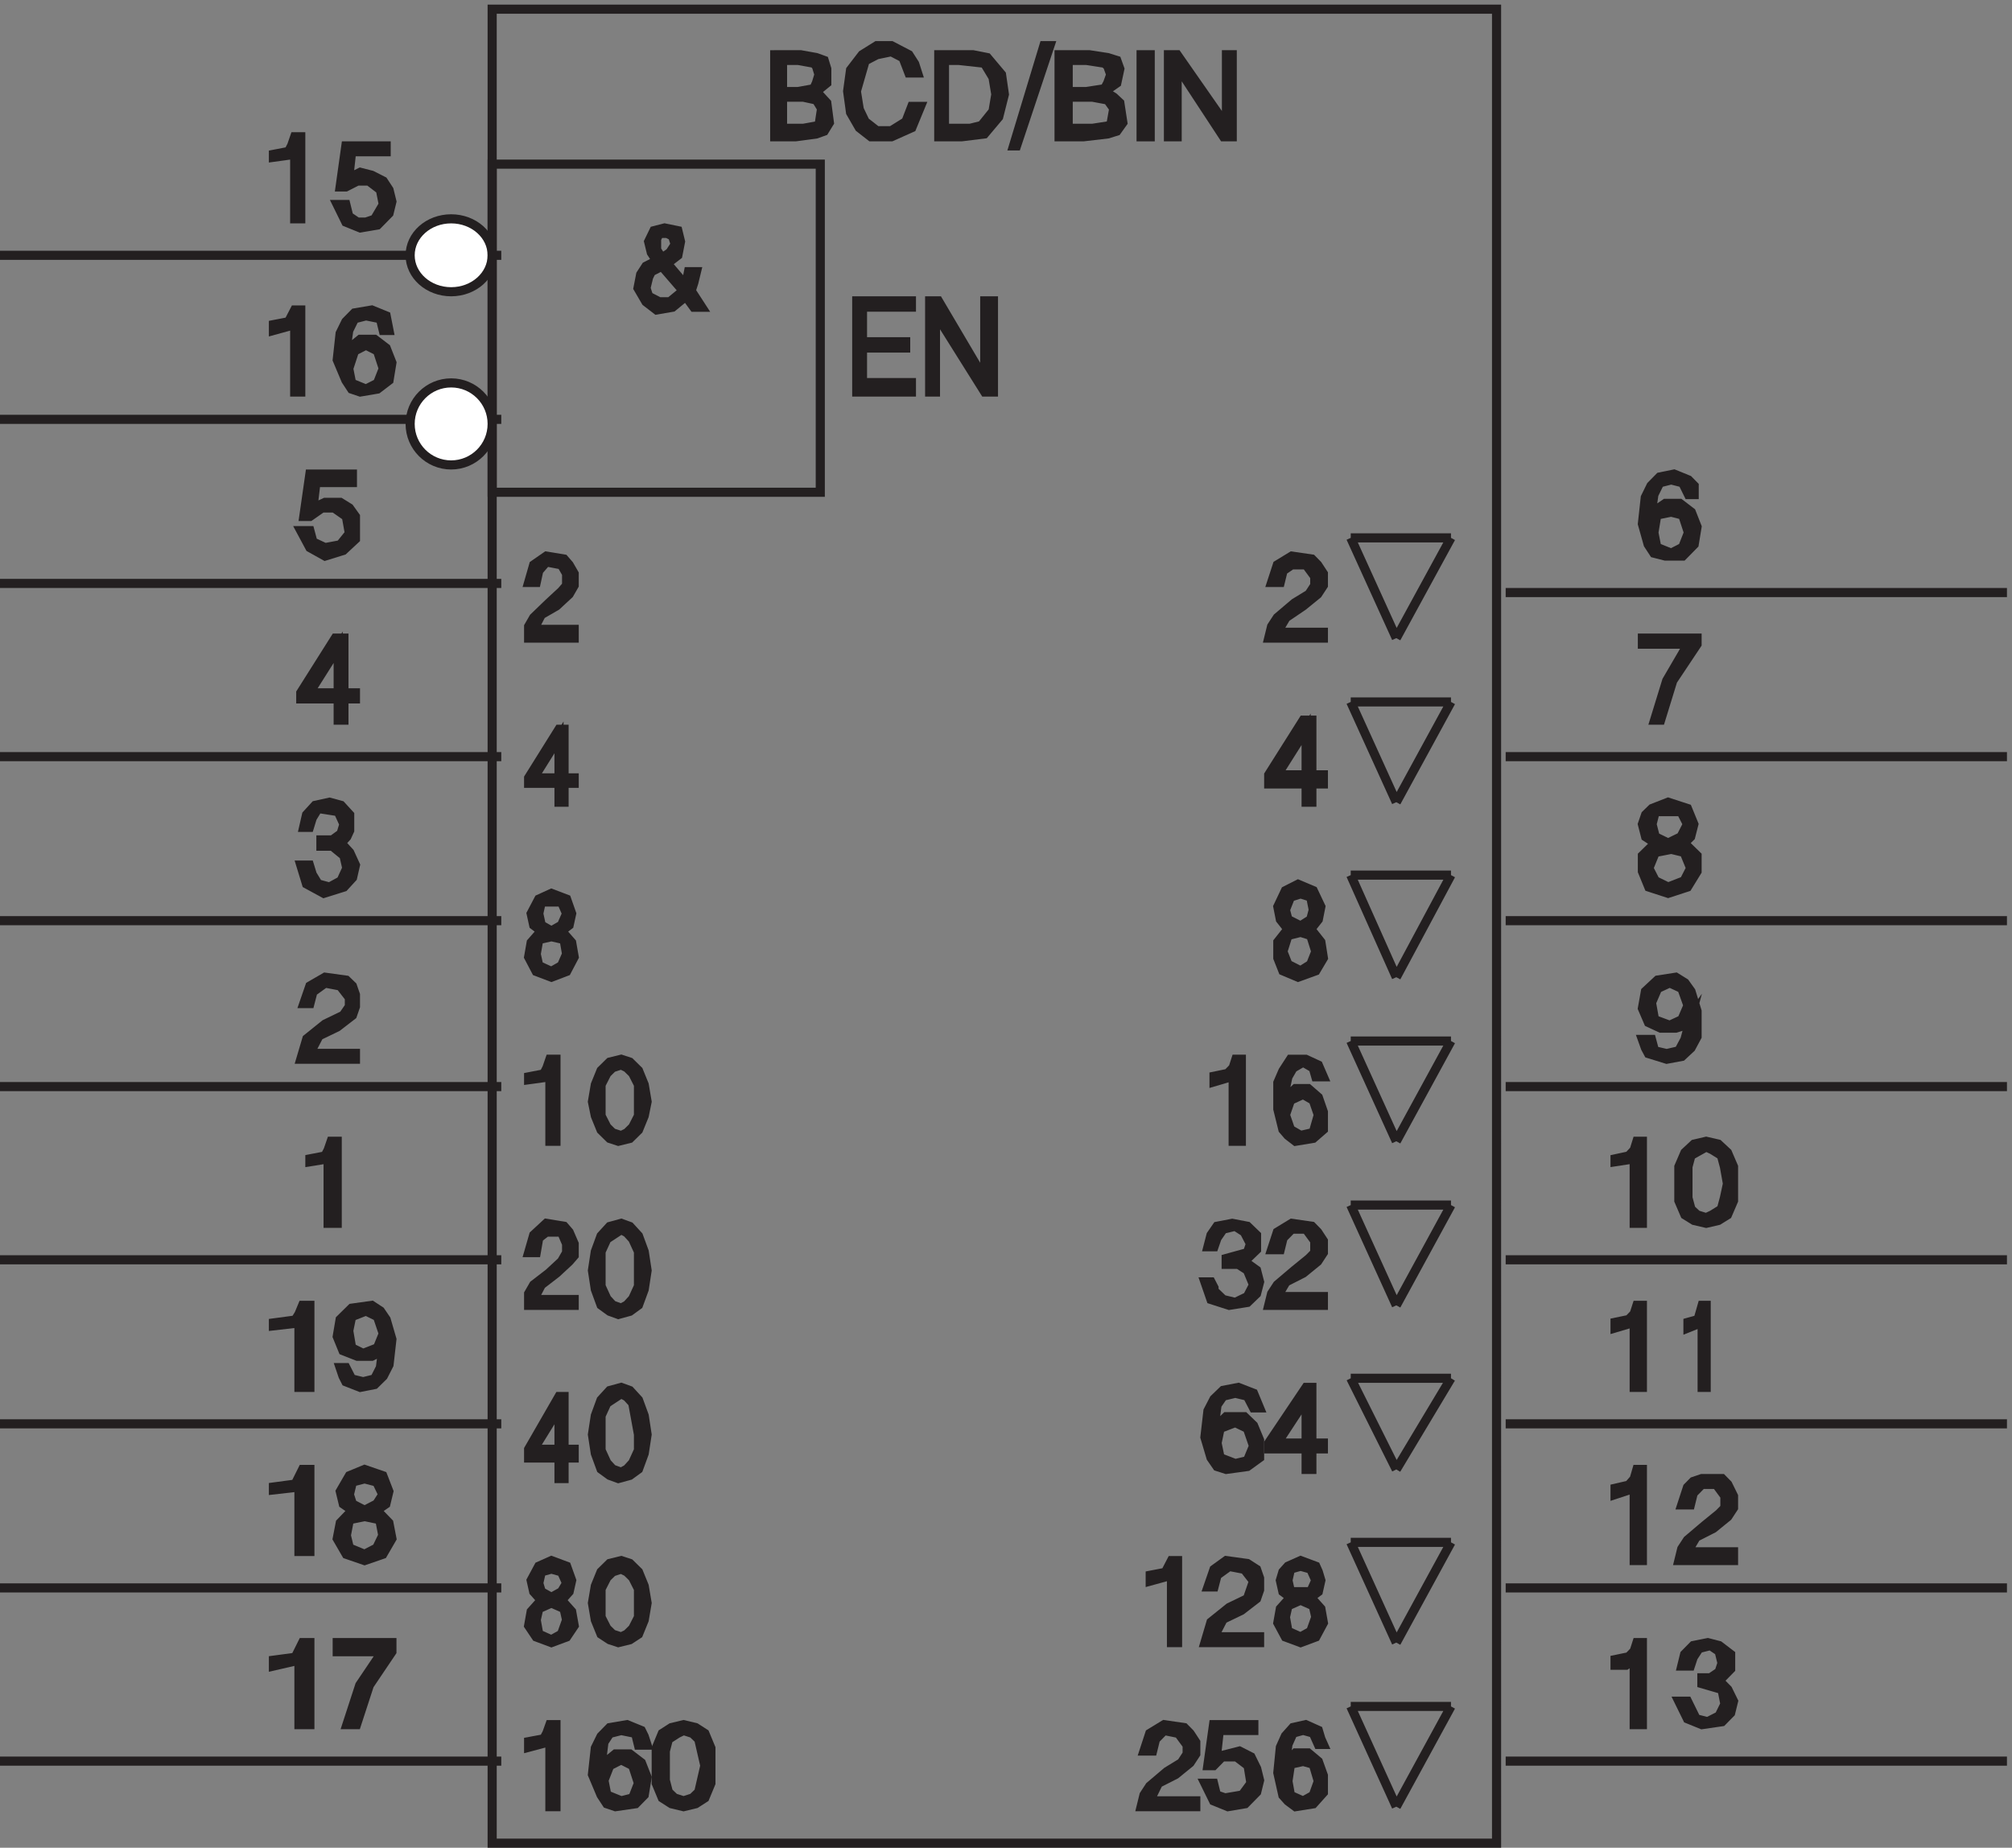 <svg xmlns="http://www.w3.org/2000/svg" xml:space="preserve" width="220.2" height="202.2"><rect width="100%" height="100%" fill="#808080" stroke="none"/><path d="m1114.83 116.164 37.5-82.5m0 0 45 82.5m0 0h-82.5M408.332 1512.66h826.498V3.66H408.332ZM1242.33 71.164h412.5m-540 180 37.5-82.5m0 0 45 82.5m0 0h-82.5m127.5-37.5h412.5m-540 172.5 37.5-75m0 0 45 75m0 0h-82.5m127.5-37.5h412.5m-540 180 37.5-82.5m0 0 45 82.5m0 0h-82.5m127.5-45h412.5m-540 180 37.5-82.5m0 0 45 82.5m0 0h-82.5m127.5-37.5h412.5m-540 174 37.5-84m0 0 45 84m0 0h-82.5m127.5-37.5h412.5m-540 180 37.5-82.5m0 0 45 82.5m0 0h-82.5m127.5-45h412.5m-540 179.996 37.5-82.5m0 0 45 82.5m0 0h-82.5m127.5-45h412.5M415.832 71.164H3.332m412.5 142.5H3.332m412.5 135H3.332m412.5 135H3.332m412.5 142.5H3.332m412.5 136.5H3.332m412.5 135H3.332m412.5 142.496H3.332m412.5 270H3.332" style="fill:none;stroke:#231f20;stroke-width:7.5;stroke-linecap:butt;stroke-linejoin:miter;stroke-miterlimit:10;stroke-dasharray:none;stroke-opacity:1" transform="matrix(.133 0 0 -.133 -.444 202.188)"/><path d="M408.332 1310.16c0-16.57-15.109-30-33.75-30-18.637 0-33.75 13.43-33.75 30s15.113 30 33.75 30c18.641 0 33.75-13.43 33.75-30" style="fill:#fff;fill-opacity:1;fill-rule:evenodd;stroke:none" transform="matrix(.133 0 0 -.133 -.444 202.188)"/><path d="M408.332 1310.16c0-16.57-15.109-30-33.75-30-18.637 0-33.75 13.43-33.75 30s15.113 30 33.75 30c18.641 0 33.75-13.43 33.75-30zm7.5-135H3.332" style="fill:none;stroke:#231f20;stroke-width:7.5;stroke-linecap:butt;stroke-linejoin:miter;stroke-miterlimit:10;stroke-dasharray:none;stroke-opacity:1" transform="matrix(.133 0 0 -.133 -.444 202.188)"/><path d="M408.332 1171.41c0-18.64-15.109-33.75-33.75-33.75-18.637 0-33.75 15.11-33.75 33.75s15.113 33.75 33.75 33.75c18.641 0 33.75-15.11 33.75-33.75" style="fill:#fff;fill-opacity:1;fill-rule:evenodd;stroke:none" transform="matrix(.133 0 0 -.133 -.444 202.188)"/><path d="M408.332 1171.41c0-18.64-15.109-33.75-33.75-33.75-18.637 0-33.75 15.11-33.75 33.75s15.113 33.75 33.75 33.75c18.641 0 33.75-15.11 33.75-33.75zm0 213.75h270v-270h-270z" style="fill:none;stroke:#231f20;stroke-width:7.5;stroke-linecap:butt;stroke-linejoin:miter;stroke-miterlimit:10;stroke-dasharray:none;stroke-opacity:1" transform="matrix(.133 0 0 -.133 -.444 202.188)"/><path d="M228.332 1390.79v2.41l12.5 2.41 2.5 4.82 2.5 7.23h5v-67.5h-5v53.04l-17.5-2.41" style="fill:#231f20;fill-opacity:1;fill-rule:evenodd;stroke:none" transform="matrix(.133 0 0 -.133 -.444 202.188)"/><path d="M228.332 1390.79v2.41l12.5 2.41 2.5 4.82 2.5 7.23h5v-67.5h-5v53.04z" style="fill:none;stroke:#231f20;stroke-width:7.5;stroke-linecap:butt;stroke-linejoin:miter;stroke-miterlimit:10;stroke-dasharray:none;stroke-opacity:1" transform="matrix(.133 0 0 -.133 -.444 202.188)"/><path d="M287.938 1366.41h-4.735l4.735 33.75h33.16v-4.82h-28.422l-2.367-21.7 9.472 4.82 9.473-2.41 9.473-4.82 4.738-7.23 2.367-9.64-2.367-9.65-9.473-9.64-14.211-2.41-11.843 4.82-7.106 14.47h7.106l2.371-9.65 7.101-4.82h7.106l7.105 2.41 7.106 12.06-2.368 12.05-9.472 7.23h-9.477l-9.472-4.82" style="fill:#231f20;fill-opacity:1;fill-rule:evenodd;stroke:none" transform="matrix(.133 0 0 -.133 -.444 202.188)"/><path d="M287.938 1366.41h-4.735l4.735 33.75h33.16v-4.82h-28.422l-2.367-21.7 9.472 4.82 9.473-2.41 9.473-4.82 4.738-7.23 2.367-9.64-2.367-9.65-9.473-9.64-14.211-2.41-11.843 4.82-7.106 14.47h7.106l2.371-9.65 7.101-4.82h7.106l7.105 2.41 7.106 12.06-2.368 12.05-9.472 7.23h-9.477z" style="fill:none;stroke:#231f20;stroke-width:7.5;stroke-linecap:butt;stroke-linejoin:miter;stroke-miterlimit:10;stroke-dasharray:none;stroke-opacity:1" transform="matrix(.133 0 0 -.133 -.444 202.188)"/><path d="M228.332 1248.29v4.82l12.5 2.41 5 9.64h5v-67.5h-5v55.45l-17.5-4.82" style="fill:#231f20;fill-opacity:1;fill-rule:evenodd;stroke:none" transform="matrix(.133 0 0 -.133 -.444 202.188)"/><path d="M228.332 1248.29v4.82l12.5 2.41 5 9.64h5v-67.5h-5v55.45z" style="fill:none;stroke:#231f20;stroke-width:7.5;stroke-linecap:butt;stroke-linejoin:miter;stroke-miterlimit:10;stroke-dasharray:none;stroke-opacity:1" transform="matrix(.133 0 0 -.133 -.444 202.188)"/><path d="m318.727 1248.29-2.368 9.64-11.843 2.41-9.473-2.41-4.734-9.64-2.371-16.88 11.843 9.64h11.84l9.477-7.23 4.734-12.05-2.367-14.47-9.473-7.23-14.211-2.41-7.105 2.41-4.738 7.23-7.106 16.88 2.371 21.7 4.735 9.64 7.105 7.23 14.211 2.41 11.844-4.82 2.367-12.05zm-23.684-16.88-4.734-14.46 2.367-12.06 11.84-4.82 9.476 4.82 4.735 12.06-4.735 14.46-9.476 4.82-9.473-4.82" style="fill:#231f20;fill-opacity:1;fill-rule:evenodd;stroke:none" transform="matrix(.133 0 0 -.133 -.444 202.188)"/><path d="m318.727 1248.29-2.368 9.64-11.843 2.41-9.473-2.41-4.734-9.64-2.371-16.88 11.843 9.64h11.84l9.477-7.23 4.734-12.05-2.367-14.47-9.473-7.23-14.211-2.41-7.105 2.41-4.738 7.23-7.106 16.88 2.371 21.7 4.735 9.64 7.105 7.23 14.211 2.41 11.844-4.82 2.367-12.05zm-23.684-16.88-4.734-14.46 2.367-12.06 11.84-4.82 9.476 4.82 4.735 12.06-4.735 14.46-9.476 4.82z" style="fill:none;stroke:#231f20;stroke-width:7.5;stroke-linecap:butt;stroke-linejoin:miter;stroke-miterlimit:10;stroke-dasharray:none;stroke-opacity:1" transform="matrix(.133 0 0 -.133 -.444 202.188)"/><path d="M258.332 1095.25h-5l5 34.91h35v-6.98h-30l-2.5-20.95 10 4.65h12.5l7.5-4.65 5-6.98v-18.62l-10-9.31-15-4.66-12.5 6.98-7.5 13.97h7.5l2.5-9.31 10-4.66 12.5 2.33 7.5 9.31-2.5 13.97-10 6.98h-10l-10-6.98" style="fill:#231f20;fill-opacity:1;fill-rule:evenodd;stroke:none" transform="matrix(.133 0 0 -.133 -.444 202.188)"/><path d="M258.332 1095.25h-5l5 34.91h35v-6.98h-30l-2.5-20.95 10 4.65h12.5l7.5-4.65 5-6.98v-18.62l-10-9.31-15-4.66-12.5 6.98-7.5 13.97h7.5l2.5-9.31 10-4.66 12.5 2.33 7.5 9.31-2.5 13.97-10 6.98h-10z" style="fill:none;stroke:#231f20;stroke-width:7.5;stroke-linecap:butt;stroke-linejoin:miter;stroke-miterlimit:10;stroke-dasharray:none;stroke-opacity:1" transform="matrix(.133 0 0 -.133 -.444 202.188)"/><path d="M250.832 945.164v5l28.422 45h7.105v-45h9.473v-5h-9.473v-17.5h-4.738v17.5zm30.789 42.5-23.683-37.5h23.683z" style="fill:#231f20;fill-opacity:1;fill-rule:evenodd;stroke:none" transform="matrix(.133 0 0 -.133 -.444 202.188)"/><path d="M250.832 945.164v5l28.422 45h7.105v-45h9.473v-5h-9.473v-17.5h-4.738v17.5zm30.789 42.5-23.683-37.5h23.683z" style="fill:none;stroke:#231f20;stroke-width:7.5;stroke-linecap:butt;stroke-linejoin:miter;stroke-miterlimit:10;stroke-dasharray:none;stroke-opacity:1" transform="matrix(.133 0 0 -.133 -.444 202.188)"/><path d="M267.41 823.957v5.172h9.477l7.105 5.172 2.367 7.758-4.738 10.347-16.578 2.586-4.734-7.762-2.371-7.757h-4.735l2.367 10.343 7.106 7.762 11.84 2.586 9.476-2.586 7.106-7.762v-12.929l-2.371-5.172-4.735-5.172 7.106-7.758 4.734-10.347-2.367-10.344-7.106-7.758-16.578-5.172-14.211 7.758-4.738 15.516h7.106l2.371-7.758 4.734-7.758 9.473-2.586 9.476 5.172 4.735 10.344-2.368 10.347-9.472 7.758h-9.477" style="fill:#231f20;fill-opacity:1;fill-rule:evenodd;stroke:none" transform="matrix(.133 0 0 -.133 -.444 202.188)"/><path d="M267.41 823.957v5.172h9.477l7.105 5.172 2.367 7.758-4.738 10.347-16.578 2.586-4.734-7.762-2.371-7.757h-4.735l2.367 10.343 7.106 7.762 11.84 2.586 9.476-2.586 7.106-7.762v-12.929l-2.371-5.172-4.735-5.172 7.106-7.758 4.734-10.347-2.367-10.344-7.106-7.758-16.578-5.172-14.211 7.758-4.738 15.516h7.106l2.371-7.758 4.734-7.758 9.473-2.586 9.476 5.172 4.735 10.344-2.368 10.347-9.472 7.758z" style="fill:none;stroke:#231f20;stroke-width:7.5;stroke-linecap:butt;stroke-linejoin:miter;stroke-miterlimit:10;stroke-dasharray:none;stroke-opacity:1" transform="matrix(.133 0 0 -.133 -.444 202.188)"/><path d="m253.332 694.465 5 14.465 12.5 7.234 17.5-2.41 5-4.824 2.5-7.231v-9.644l-2.5-7.231-12.5-9.644-15-7.231-7.5-14.465h37.5v-4.82h-45l5 16.875 15 12.051 15 7.234 5 7.231v7.234l-7.5 9.641-12.5 2.41-10-7.231-2.5-9.644h-5" style="fill:#231f20;fill-opacity:1;fill-rule:evenodd;stroke:none" transform="matrix(.133 0 0 -.133 -.444 202.188)"/><path d="m253.332 694.465 5 14.465 12.5 7.234 17.5-2.41 5-4.824 2.5-7.231v-9.644l-2.5-7.231-12.5-9.644-15-7.231-7.5-14.465h37.5v-4.82h-45l5 16.875 15 12.051 15 7.234 5 7.231v7.234l-7.5 9.641-12.5 2.41-10-7.231-2.5-9.644z" style="fill:none;stroke:#231f20;stroke-width:7.5;stroke-linecap:butt;stroke-linejoin:miter;stroke-miterlimit:10;stroke-dasharray:none;stroke-opacity:1" transform="matrix(.133 0 0 -.133 -.444 202.188)"/><path d="M258.332 564.289v2.41l12.5 2.41 2.5 4.821 2.5 7.234h5v-67.5h-7.5v53.035l-15-2.41" style="fill:#231f20;fill-opacity:1;fill-rule:evenodd;stroke:none" transform="matrix(.133 0 0 -.133 -.444 202.188)"/><path d="M258.332 564.289v2.41l12.5 2.41 2.5 4.821 2.5 7.234h5v-67.5h-7.5v53.035z" style="fill:none;stroke:#231f20;stroke-width:7.5;stroke-linecap:butt;stroke-linejoin:miter;stroke-miterlimit:10;stroke-dasharray:none;stroke-opacity:1" transform="matrix(.133 0 0 -.133 -.444 202.188)"/><path d="M228.332 429.289v2.41l18 2.41 3 4.821 3 7.234h6v-67.5h-9v53.035l-21-2.41" style="fill:#231f20;fill-opacity:1;fill-rule:evenodd;stroke:none" transform="matrix(.133 0 0 -.133 -.444 202.188)"/><path d="M228.332 429.289v2.41l18 2.41 3 4.821 3 7.234h6v-67.5h-9v53.035z" style="fill:none;stroke:#231f20;stroke-width:7.5;stroke-linecap:butt;stroke-linejoin:miter;stroke-miterlimit:10;stroke-dasharray:none;stroke-opacity:1" transform="matrix(.133 0 0 -.133 -.444 202.188)"/><path d="M283.203 394.957h4.735l4.738-9.312 9.472-2.329 9.473 2.329 4.738 9.312 2.368 18.621-4.735-6.984-4.738-2.328H297.41l-11.84 4.656-4.738 11.637 2.371 13.964 9.473 9.313 16.578 2.328 7.105-4.656 4.739-6.985 4.734-16.293-2.367-20.945-4.738-9.312-7.106-6.981-11.84-2.328-11.843 4.652-2.368 4.657zm9.473 41.895-2.367-11.637 2.367-13.965 9.472-4.656 11.844 4.656 4.735 11.637-4.735 13.965-9.476 4.656-11.84-4.656" style="fill:#231f20;fill-opacity:1;fill-rule:evenodd;stroke:none" transform="matrix(.133 0 0 -.133 -.444 202.188)"/><path d="M283.203 394.957h4.735l4.738-9.312 9.472-2.329 9.473 2.329 4.738 9.312 2.368 18.621-4.735-6.984-4.738-2.328H297.41l-11.84 4.656-4.738 11.637 2.371 13.964 9.473 9.313 16.578 2.328 7.105-4.656 4.739-6.985 4.734-16.293-2.367-20.945-4.738-9.312-7.106-6.981-11.84-2.328-11.843 4.652-2.368 4.657zm9.473 41.895-2.367-11.637 2.367-13.965 9.472-4.656 11.844 4.656 4.735 11.637-4.735 13.965-9.476 4.656z" style="fill:none;stroke:#231f20;stroke-width:7.5;stroke-linecap:butt;stroke-linejoin:miter;stroke-miterlimit:10;stroke-dasharray:none;stroke-opacity:1" transform="matrix(.133 0 0 -.133 -.444 202.188)"/><path d="M228.332 294.289v2.41l18 2.41 6 12.055h6v-67.5h-9v53.035l-21-2.41" style="fill:#231f20;fill-opacity:1;fill-rule:evenodd;stroke:none" transform="matrix(.133 0 0 -.133 -.444 202.188)"/><path d="M228.332 294.289v2.41l18 2.41 6 12.055h6v-67.5h-9v53.035z" style="fill:none;stroke:#231f20;stroke-width:7.5;stroke-linecap:butt;stroke-linejoin:miter;stroke-miterlimit:10;stroke-dasharray:none;stroke-opacity:1" transform="matrix(.133 0 0 -.133 -.444 202.188)"/><path d="m293.332 277.543-7.5 5.172-2.5 10.344 7.5 12.933 12.5 5.172 15-5.172 5-12.933-2.5-10.344-7.5-5.172 10-10.344 2.5-12.933-7.5-12.93-15-5.172-15 5.172-7.5 12.93 2.5 12.933zm0 23.273-2.5-10.343 2.5-7.758 10-5.172 10 5.172 5 7.758-5 10.343-10 2.59zm-2.5-31.031-2.5-12.933 2.5-10.344 12.5-5.172 10 5.172 5 10.344-2.5 12.933-12.5 2.586-12.5-2.586" style="fill:#231f20;fill-opacity:1;fill-rule:evenodd;stroke:none" transform="matrix(.133 0 0 -.133 -.444 202.188)"/><path d="m293.332 277.543-7.5 5.172-2.5 10.344 7.5 12.933 12.5 5.172 15-5.172 5-12.933-2.5-10.344-7.5-5.172 10-10.344 2.5-12.933-7.5-12.93-15-5.172-15 5.172-7.5 12.93 2.5 12.933zm0 23.273-2.5-10.343 2.5-7.758 10-5.172 10 5.172 5 7.758-5 10.343-10 2.59zm-2.5-31.031-2.5-12.933 2.5-10.344 12.5-5.172 10 5.172 5 10.344-2.5 12.933-12.5 2.586z" style="fill:none;stroke:#231f20;stroke-width:7.5;stroke-linecap:butt;stroke-linejoin:miter;stroke-miterlimit:10;stroke-dasharray:none;stroke-opacity:1" transform="matrix(.133 0 0 -.133 -.444 202.188)"/><path d="M228.332 149.379v4.82l18 2.41 6 12.055h6v-67.5h-9v53.035l-21-4.82" style="fill:#231f20;fill-opacity:1;fill-rule:evenodd;stroke:none" transform="matrix(.133 0 0 -.133 -.444 202.188)"/><path d="M228.332 149.379v4.82l18 2.41 6 12.055h6v-67.5h-9v53.035z" style="fill:none;stroke:#231f20;stroke-width:7.5;stroke-linecap:butt;stroke-linejoin:miter;stroke-miterlimit:10;stroke-dasharray:none;stroke-opacity:1" transform="matrix(.133 0 0 -.133 -.444 202.188)"/><path d="M280.832 161.164v7.5h45v-7.5l-18.527-27.5-10.59-32.5h-7.942l10.59 32.5 18.528 27.5h-37.059" style="fill:#231f20;fill-opacity:1;fill-rule:evenodd;stroke:none" transform="matrix(.133 0 0 -.133 -.444 202.188)"/><path d="M280.832 161.164v7.5h45v-7.5l-18.527-27.5-10.59-32.5h-7.942l10.59 32.5 18.528 27.5z" style="fill:none;stroke:#231f20;stroke-width:7.5;stroke-linecap:butt;stroke-linejoin:miter;stroke-miterlimit:10;stroke-dasharray:none;stroke-opacity:1" transform="matrix(.133 0 0 -.133 -.444 202.188)"/><path d="M438.332 82.543v4.656l12.5 2.324 2.5 4.657 2.5 6.984h5v-67.5h-5V87.2l-17.5-4.656" style="fill:#231f20;fill-opacity:1;fill-rule:evenodd;stroke:none" transform="matrix(.133 0 0 -.133 -.444 202.188)"/><path d="M438.332 82.543v4.656l12.5 2.324 2.5 4.657 2.5 6.984h5v-67.5h-5V87.2z" style="fill:none;stroke:#231f20;stroke-width:7.5;stroke-linecap:butt;stroke-linejoin:miter;stroke-miterlimit:10;stroke-dasharray:none;stroke-opacity:1" transform="matrix(.133 0 0 -.133 -.444 202.188)"/><path d="m528.727 84.29-2.368 9.64-11.843 2.41-9.473-2.41-4.734-7.23-2.371-19.286 11.843 9.64h11.84l9.477-7.23 4.734-12.055-2.367-14.464-7.106-7.23-16.578-2.41-7.105 2.41-4.738 7.23-7.106 16.875 2.371 21.699 4.735 9.64 7.105 7.235 14.211 2.41 11.844-4.824 2.367-4.82 2.367-7.23zm-23.684-16.876-4.734-12.055 2.367-12.054 11.84-4.82 9.476 2.41 4.735 12.054-4.735 14.465-9.476 4.82-9.473-4.82" style="fill:#231f20;fill-opacity:1;fill-rule:evenodd;stroke:none" transform="matrix(.133 0 0 -.133 -.444 202.188)"/><path d="m528.727 84.29-2.368 9.64-11.843 2.41-9.473-2.41-4.734-7.23-2.371-19.286 11.843 9.64h11.84l9.477-7.23 4.734-12.055-2.367-14.464-7.106-7.23-16.578-2.41-7.105 2.41-4.738 7.23-7.106 16.875 2.371 21.699 4.735 9.64 7.105 7.235 14.211 2.41 11.844-4.824 2.367-4.82 2.367-7.23zm-23.684-16.876-4.734-12.055 2.367-12.054 11.84-4.82 9.476 2.41 4.735 12.054-4.735 14.465-9.476 4.82z" style="fill:none;stroke:#231f20;stroke-width:7.5;stroke-linecap:butt;stroke-linejoin:miter;stroke-miterlimit:10;stroke-dasharray:none;stroke-opacity:1" transform="matrix(.133 0 0 -.133 -.444 202.188)"/><path d="m548.332 93.93 7.5 4.824 10 2.41 10-2.41 7.5-4.824 5-12.051v-28.93l-5-12.055-7.5-4.82-10-2.41-10 2.41-7.5 4.82-5 12.055v28.93zm5-4.82-2.5-9.645V55.359l2.5-9.644 5-4.82 7.5-2.41 7.5 2.41 5 4.82 5 21.7-5 21.694-5 4.82-7.5 2.41-5-2.41-7.5-4.82" style="fill:#231f20;fill-opacity:1;fill-rule:evenodd;stroke:none" transform="matrix(.133 0 0 -.133 -.444 202.188)"/><path d="m548.332 93.93 7.5 4.824 10 2.41 10-2.41 7.5-4.824 5-12.051v-28.93l-5-12.055-7.5-4.82-10-2.41-10 2.41-7.5 4.82-5 12.055v28.93zm5-4.82-2.5-9.645V55.359l2.5-9.644 5-4.82 7.5-2.41 7.5 2.41 5 4.82 5 21.7-5 21.694-5 4.82-7.5 2.41-5-2.41z" style="fill:none;stroke:#231f20;stroke-width:7.5;stroke-linecap:butt;stroke-linejoin:miter;stroke-miterlimit:10;stroke-dasharray:none;stroke-opacity:1" transform="matrix(.133 0 0 -.133 -.444 202.188)"/><path d="m448.75 203.578-6.25 6.981-2.082 9.312 6.25 11.637 10.414 4.656 12.5-4.656 4.168-11.637-2.082-9.312-6.25-6.981 8.332-9.312 2.082-11.637-6.25-9.313-12.5-4.652-12.5 4.652-6.25 9.313 2.086 11.637zm0 23.274-2.082-9.309 2.082-6.984 8.332-4.653 8.336 4.653 4.164 6.984-4.164 9.309-8.336 2.328zm-2.082-30.258-2.086-9.309 2.086-11.64 10.414-4.653 8.336 4.653 4.164 11.64-2.082 9.309-10.418 4.656-10.414-4.656" style="fill:#231f20;fill-opacity:1;fill-rule:evenodd;stroke:none" transform="matrix(.133 0 0 -.133 -.444 202.188)"/><path d="m448.75 203.578-6.25 6.981-2.082 9.312 6.25 11.637 10.414 4.656 12.5-4.656 4.168-11.637-2.082-9.312-6.25-6.981 8.332-9.312 2.082-11.637-6.25-9.313-12.5-4.652-12.5 4.652-6.25 9.313 2.086 11.637zm0 23.274-2.082-9.309 2.082-6.984 8.332-4.653 8.336 4.653 4.164 6.984-4.164 9.309-8.336 2.328zm-2.082-30.258-2.086-9.309 2.086-11.64 10.414-4.653 8.336 4.653 4.164 11.64-2.082 9.309-10.418 4.656z" style="fill:none;stroke:#231f20;stroke-width:7.5;stroke-linecap:butt;stroke-linejoin:miter;stroke-miterlimit:10;stroke-dasharray:none;stroke-opacity:1" transform="matrix(.133 0 0 -.133 -.444 202.188)"/><path d="m497.938 226.852 7.105 6.984 9.473 2.328 7.105-2.328 7.106-6.984 4.738-11.637 2.367-13.965-2.367-13.965-4.738-11.64-7.106-4.653-9.473-2.328-7.105 2.328-7.105 4.653-4.735 11.64-2.371 13.965 2.371 13.965zm4.738-4.653-4.738-9.312v-23.278l4.738-9.308 4.734-4.656 7.106-2.329 4.738 2.329 4.738 4.656 4.735 9.308v23.278l-4.735 9.312-4.738 4.653-4.738 2.328-7.106-2.328-4.734-4.653" style="fill:#231f20;fill-opacity:1;fill-rule:evenodd;stroke:none" transform="matrix(.133 0 0 -.133 -.444 202.188)"/><path d="m497.938 226.852 7.105 6.984 9.473 2.328 7.105-2.328 7.106-6.984 4.738-11.637 2.367-13.965-2.367-13.965-4.738-11.64-7.106-4.653-9.473-2.328-7.105 2.328-7.105 4.653-4.735 11.64-2.371 13.965 2.371 13.965zm4.738-4.653-4.738-9.312v-23.278l4.738-9.308 4.734-4.656 7.106-2.329 4.738 2.329 4.738 4.656 4.735 9.308v23.278l-4.735 9.312-4.738 4.653-4.738 2.328-7.106-2.328z" style="fill:none;stroke:#231f20;stroke-width:7.5;stroke-linecap:butt;stroke-linejoin:miter;stroke-miterlimit:10;stroke-dasharray:none;stroke-opacity:1" transform="matrix(.133 0 0 -.133 -.444 202.188)"/><path d="M438.332 320.539v7.231l25 43.394h4.168V327.77h8.332v-7.231H467.5v-16.875h-4.168v16.875zm25 40.981L442.5 327.77h20.832z" style="fill:#231f20;fill-opacity:1;fill-rule:evenodd;stroke:none" transform="matrix(.133 0 0 -.133 -.444 202.188)"/><path d="M438.332 320.539v7.231l25 43.394h4.168V327.77h8.332v-7.231H467.5v-16.875h-4.168v16.875zm25 40.981L442.5 327.77h20.832z" style="fill:none;stroke:#231f20;stroke-width:7.5;stroke-linecap:butt;stroke-linejoin:miter;stroke-miterlimit:10;stroke-dasharray:none;stroke-opacity:1" transform="matrix(.133 0 0 -.133 -.444 202.188)"/><path d="m497.938 368.316 7.105 7.762 9.473 2.586 7.105-2.586 7.106-7.762 4.738-12.929 2.367-15.516-2.367-15.519-4.738-12.93-7.106-5.172-9.473-2.586-7.105 2.586-7.105 5.172-4.735 12.93-2.371 15.519 2.371 15.516zm4.738-2.586-4.738-10.343v-28.449l4.738-10.344 4.734-5.172 7.106-2.586 4.738 2.586 4.738 5.172 4.735 10.344v12.933l-4.735 25.859-4.738 5.176-4.738 2.586-11.84-7.762" style="fill:#231f20;fill-opacity:1;fill-rule:evenodd;stroke:none" transform="matrix(.133 0 0 -.133 -.444 202.188)"/><path d="m497.938 368.316 7.105 7.762 9.473 2.586 7.105-2.586 7.106-7.762 4.738-12.929 2.367-15.516-2.367-15.519-4.738-12.93-7.106-5.172-9.473-2.586-7.105 2.586-7.105 5.172-4.735 12.93-2.371 15.519 2.371 15.516zm4.738-2.586-4.738-10.343v-28.449l4.738-10.344 4.734-5.172 7.106-2.586 4.738 2.586 4.738 5.172 4.735 10.344v12.933l-4.735 25.859-4.738 5.176-4.738 2.586z" style="fill:none;stroke:#231f20;stroke-width:7.5;stroke-linecap:butt;stroke-linejoin:miter;stroke-miterlimit:10;stroke-dasharray:none;stroke-opacity:1" transform="matrix(.133 0 0 -.133 -.444 202.188)"/><path d="m438.332 489.555 4.168 14.465 10.418 9.644 14.582-2.41 4.168-4.824 4.164-9.641v-9.644l-4.164-4.821-10.418-9.644-12.5-9.641-6.25-12.055h33.332v-4.82h-37.5v9.641l4.168 7.234 12.5 9.641 10.418 9.644 4.164 7.231v7.234l-4.164 9.641h-12.5l-6.25-4.821-2.086-12.054h-6.25" style="fill:#231f20;fill-opacity:1;fill-rule:evenodd;stroke:none" transform="matrix(.133 0 0 -.133 -.444 202.188)"/><path d="m438.332 489.555 4.168 14.465 10.418 9.644 14.582-2.41 4.168-4.824 4.164-9.641v-9.644l-4.164-4.821-10.418-9.644-12.5-9.641-6.25-12.055h33.332v-4.82h-37.5v9.641l4.168 7.234 12.5 9.641 10.418 9.644 4.164 7.231v7.234l-4.164 9.641h-12.5l-6.25-4.821-2.086-12.054z" style="fill:none;stroke:#231f20;stroke-width:7.5;stroke-linecap:butt;stroke-linejoin:miter;stroke-miterlimit:10;stroke-dasharray:none;stroke-opacity:1" transform="matrix(.133 0 0 -.133 -.444 202.188)"/><path d="m497.938 503.316 7.105 7.762 9.473 2.586 7.105-2.586 7.106-7.762 4.738-12.929 2.367-15.516-2.367-15.519-4.738-12.93-7.106-5.172-9.473-2.586-7.105 2.586-7.105 5.172-4.735 12.93-2.371 15.519 2.371 15.516zm4.738-2.586-4.738-10.343v-28.449l4.738-10.344 4.734-5.172 7.106-2.586 4.738 2.586 4.738 5.172 4.735 10.344v28.449l-4.735 10.343-4.738 5.176-4.738 2.586-11.84-7.762" style="fill:#231f20;fill-opacity:1;fill-rule:evenodd;stroke:none" transform="matrix(.133 0 0 -.133 -.444 202.188)"/><path d="m497.938 503.316 7.105 7.762 9.473 2.586 7.105-2.586 7.106-7.762 4.738-12.929 2.367-15.516-2.367-15.519-4.738-12.93-7.106-5.172-9.473-2.586-7.105 2.586-7.105 5.172-4.735 12.93-2.371 15.519 2.371 15.516zm4.738-2.586-4.738-10.343v-28.449l4.738-10.344 4.734-5.172 7.106-2.586 4.738 2.586 4.738 5.172 4.735 10.344v28.449l-4.735 10.343-4.738 5.176-4.738 2.586z" style="fill:none;stroke:#231f20;stroke-width:7.5;stroke-linecap:butt;stroke-linejoin:miter;stroke-miterlimit:10;stroke-dasharray:none;stroke-opacity:1" transform="matrix(.133 0 0 -.133 -.444 202.188)"/><path d="M438.332 631.789v2.41l12.5 2.41 2.5 4.821 2.5 7.234h5v-67.5h-5v53.035l-17.5-2.41" style="fill:#231f20;fill-opacity:1;fill-rule:evenodd;stroke:none" transform="matrix(.133 0 0 -.133 -.444 202.188)"/><path d="M438.332 631.789v2.41l12.5 2.41 2.5 4.821 2.5 7.234h5v-67.5h-5v53.035z" style="fill:none;stroke:#231f20;stroke-width:7.5;stroke-linecap:butt;stroke-linejoin:miter;stroke-miterlimit:10;stroke-dasharray:none;stroke-opacity:1" transform="matrix(.133 0 0 -.133 -.444 202.188)"/><path d="m497.938 639.352 7.105 6.984 9.473 2.328 7.105-2.328 7.106-6.984 4.738-11.637 2.367-13.965-2.367-11.641-4.738-11.636-7.106-6.981-9.473-2.328-7.105 2.328-7.105 6.981-4.735 11.636-2.371 11.641 2.371 13.965zm4.738-2.329-4.738-9.308v-25.606l4.738-9.308 4.734-4.656 7.106-2.329 4.738 2.329 4.738 4.656 4.735 9.308v25.606l-4.735 9.308-4.738 4.657-4.738 2.328-7.106-2.328-4.734-4.657" style="fill:#231f20;fill-opacity:1;fill-rule:evenodd;stroke:none" transform="matrix(.133 0 0 -.133 -.444 202.188)"/><path d="m497.938 639.352 7.105 6.984 9.473 2.328 7.105-2.328 7.106-6.984 4.738-11.637 2.367-13.965-2.367-11.641-4.738-11.636-7.106-6.981-9.473-2.328-7.105 2.328-7.105 6.981-4.735 11.636-2.371 11.641 2.371 13.965zm4.738-2.329-4.738-9.308v-25.606l4.738-9.308 4.734-4.656 7.106-2.329 4.738 2.329 4.738 4.656 4.735 9.308v25.606l-4.735 9.308-4.738 4.657-4.738 2.328-7.106-2.328z" style="fill:none;stroke:#231f20;stroke-width:7.5;stroke-linecap:butt;stroke-linejoin:miter;stroke-miterlimit:10;stroke-dasharray:none;stroke-opacity:1" transform="matrix(.133 0 0 -.133 -.444 202.188)"/><path d="m448.75 754.23-6.25 4.762-2.082 9.516 6.25 11.898 10.414 4.758 12.5-4.758 4.168-11.898-2.082-9.516-6.25-4.762 8.332-9.515 2.082-11.899-6.25-11.894-12.5-4.758-12.5 4.758-6.25 11.894 2.086 11.899zm0 23.793-2.082-9.515 2.082-9.516 8.332-4.762 8.336 4.762 4.164 9.516-4.164 9.515zm-2.082-30.929-2.086-11.895 2.086-9.519 10.414-4.758 8.336 4.758 4.164 9.519-2.082 11.895-10.418 2.379-10.414-2.379" style="fill:#231f20;fill-opacity:1;fill-rule:evenodd;stroke:none" transform="matrix(.133 0 0 -.133 -.444 202.188)"/><path d="m448.75 754.23-6.25 4.762-2.082 9.516 6.25 11.898 10.414 4.758 12.5-4.758 4.168-11.898-2.082-9.516-6.25-4.762 8.332-9.515 2.082-11.899-6.25-11.894-12.5-4.758-12.5 4.758-6.25 11.894 2.086 11.899zm0 23.793-2.082-9.515 2.082-9.516 8.332-4.762 8.336 4.762 4.164 9.516-4.164 9.515zm-2.082-30.929-2.086-11.895 2.086-9.519 10.414-4.758 8.336 4.758 4.164 9.519-2.082 11.895-10.418 2.379z" style="fill:none;stroke:#231f20;stroke-width:7.5;stroke-linecap:butt;stroke-linejoin:miter;stroke-miterlimit:10;stroke-dasharray:none;stroke-opacity:1" transform="matrix(.133 0 0 -.133 -.444 202.188)"/><path d="M438.332 875.719v4.445l25 40h4.168v-40h8.332v-4.445H467.5v-15.555h-4.168v15.555zm25 37.777L442.5 880.164h20.832z" style="fill:#231f20;fill-opacity:1;fill-rule:evenodd;stroke:none" transform="matrix(.133 0 0 -.133 -.444 202.188)"/><path d="M438.332 875.719v4.445l25 40h4.168v-40h8.332v-4.445H467.5v-15.555h-4.168v15.555zm25 37.777L442.5 880.164h20.832z" style="fill:none;stroke:#231f20;stroke-width:7.5;stroke-linecap:butt;stroke-linejoin:miter;stroke-miterlimit:10;stroke-dasharray:none;stroke-opacity:1" transform="matrix(.133 0 0 -.133 -.444 202.188)"/><path d="m438.332 1040.96 4.168 14.47 10.418 7.23 14.582-2.41 4.168-4.82 4.164-7.23v-9.65l-4.164-7.23-10.418-9.64-12.5-7.23-6.25-12.06h33.332v-7.23h-37.5v9.64l4.168 7.24 12.5 12.05 10.418 9.64 4.164 4.82v9.65l-4.164 7.23-12.5 2.41-6.25-7.23-2.086-9.65h-6.25" style="fill:#231f20;fill-opacity:1;fill-rule:evenodd;stroke:none" transform="matrix(.133 0 0 -.133 -.444 202.188)"/><path d="m438.332 1040.96 4.168 14.47 10.418 7.23 14.582-2.41 4.168-4.82 4.164-7.23v-9.65l-4.164-7.23-10.418-9.64-12.5-7.23-6.25-12.06h33.332v-7.23h-37.5v9.64l4.168 7.24 12.5 12.05 10.418 9.64 4.164 4.82v9.65l-4.164 7.23-12.5 2.41-6.25-7.23-2.086-9.65z" style="fill:none;stroke:#231f20;stroke-width:7.5;stroke-linecap:butt;stroke-linejoin:miter;stroke-miterlimit:10;stroke-dasharray:none;stroke-opacity:1" transform="matrix(.133 0 0 -.133 -.444 202.188)"/><path d="m662.262 1475.16 12.855-2.33 6.43-2.33 2.144-6.98v-11.64l-8.574-6.98 8.574-9.31 2.141-16.29-4.285-6.98-6.43-2.33-17.14-2.33h-17.145v67.5zm-15-30.26h12.855l12.86 2.33 2.14 4.65 2.145 6.99-2.145 6.98-2.14 2.33-12.86 2.32h-12.855zm17.144-4.65h-17.144v-25.61h17.144l12.856 2.33 2.144 13.97-4.289 6.98-10.711 2.33" style="fill:#231f20;fill-opacity:1;fill-rule:evenodd;stroke:none" transform="matrix(.133 0 0 -.133 -.444 202.188)"/><path d="m662.262 1475.16 12.855-2.33 6.43-2.33 2.144-6.98v-11.64l-8.574-6.98 8.574-9.31 2.141-16.29-4.285-6.98-6.43-2.33-17.14-2.33h-17.145v67.5zm-15-30.26h12.855l12.86 2.33 2.14 4.65 2.145 6.99-2.145 6.98-2.14 2.33-12.86 2.32h-12.855zm17.144-4.65h-17.144v-25.61h17.144l12.856 2.33 2.144 13.97-4.289 6.98z" style="fill:none;stroke:#231f20;stroke-width:7.5;stroke-linecap:butt;stroke-linejoin:miter;stroke-miterlimit:10;stroke-dasharray:none;stroke-opacity:1" transform="matrix(.133 0 0 -.133 -.444 202.188)"/><path d="M758.434 1460.16h-7.2l-4.8 12.5-9.602 5-12-2.5-9.598-5-7.203-25 2.403-15 4.8-10 9.598-7.5h12l12 7.5 4.801 12.5h7.199l-7.199-17.5-16.801-7.5h-16.801l-9.597 7.5-7.2 12.5-2.402 17.5 2.402 17.5 9.598 12.5 12 7.5h12l14.402-7.5 4.797-7.5 2.403-7.5" style="fill:#231f20;fill-opacity:1;fill-rule:evenodd;stroke:none" transform="matrix(.133 0 0 -.133 -.444 202.188)"/><path d="M758.434 1460.16h-7.2l-4.8 12.5-9.602 5-12-2.5-9.598-5-7.203-25 2.403-15 4.8-10 9.598-7.5h12l12 7.5 4.801 12.5h7.199l-7.199-17.5-16.801-7.5h-16.801l-9.597 7.5-7.2 12.5-2.402 17.5 2.402 17.5 9.598 12.5 12 7.5h12l14.402-7.5 4.797-7.5z" style="fill:none;stroke:#231f20;stroke-width:7.5;stroke-linecap:butt;stroke-linejoin:miter;stroke-miterlimit:10;stroke-dasharray:none;stroke-opacity:1" transform="matrix(.133 0 0 -.133 -.444 202.188)"/><path d="M775.832 1407.66v67.5h28.176l11.738-2.33 11.738-13.96 2.348-16.3-4.695-18.62-11.739-13.96-18.781-2.33zm16.438 62.84h-11.743v-55.86h21.133l9.391 2.33 9.39 11.64 2.348 13.96-2.348 13.97-7.043 11.64-21.128 2.32" style="fill:#231f20;fill-opacity:1;fill-rule:evenodd;stroke:none" transform="matrix(.133 0 0 -.133 -.444 202.188)"/><path d="M775.832 1407.66v67.5h28.176l11.738-2.33 11.738-13.96 2.348-16.3-4.695-18.62-11.739-13.96-18.781-2.33zm16.438 62.84h-11.743v-55.86h21.133l9.391 2.33 9.39 11.64 2.348 13.96-2.348 13.97-7.043 11.64z" style="fill:none;stroke:#231f20;stroke-width:7.5;stroke-linecap:butt;stroke-linejoin:miter;stroke-miterlimit:10;stroke-dasharray:none;stroke-opacity:1" transform="matrix(.133 0 0 -.133 -.444 202.188)"/><path d="M839.832 1400.16h-2.5l25 82.5h5l-27.5-82.5" style="fill:#231f20;fill-opacity:1;fill-rule:evenodd;stroke:none" transform="matrix(.133 0 0 -.133 -.444 202.188)"/><path d="M839.832 1400.16h-2.5l25 82.5h5z" style="fill:none;stroke:#231f20;stroke-width:7.5;stroke-linecap:butt;stroke-linejoin:miter;stroke-miterlimit:10;stroke-dasharray:none;stroke-opacity:1" transform="matrix(.133 0 0 -.133 -.444 202.188)"/><path d="m899.832 1475.16 15-2.33 7.5-2.33 2.5-6.98-2.5-11.64-10-6.98 7.5-4.65 5-4.66 2.5-16.29-5-6.98-7.5-2.33-20-2.33h-20v67.5zm-17.5-30.26h15l15 2.33 2.5 4.65 2.5 6.99-2.5 6.98-2.5 2.33-15 2.32h-15zm20-4.65h-20v-25.61h20l15 2.33 2.5 13.97-5 6.98-12.5 2.33" style="fill:#231f20;fill-opacity:1;fill-rule:evenodd;stroke:none" transform="matrix(.133 0 0 -.133 -.444 202.188)"/><path d="m899.832 1475.16 15-2.33 7.5-2.33 2.5-6.98-2.5-11.64-10-6.98 7.5-4.65 5-4.66 2.5-16.29-5-6.98-7.5-2.33-20-2.33h-20v67.5zm-17.5-30.26h15l15 2.33 2.5 4.65 2.5 6.99-2.5 6.98-2.5 2.33-15 2.32h-15zm20-4.65h-20v-25.61h20l15 2.33 2.5 13.97-5 6.98z" style="fill:none;stroke:#231f20;stroke-width:7.5;stroke-linecap:butt;stroke-linejoin:miter;stroke-miterlimit:10;stroke-dasharray:none;stroke-opacity:1" transform="matrix(.133 0 0 -.133 -.444 202.188)"/><path d="M949.832 1475.16v-67.5h-7.5v67.5h7.5" style="fill:#231f20;fill-opacity:1;fill-rule:evenodd;stroke:none" transform="matrix(.133 0 0 -.133 -.444 202.188)"/><path d="M949.832 1475.16v-67.5h-7.5v67.5z" style="fill:none;stroke:#231f20;stroke-width:7.5;stroke-linecap:butt;stroke-linejoin:miter;stroke-miterlimit:10;stroke-dasharray:none;stroke-opacity:1" transform="matrix(.133 0 0 -.133 -.444 202.188)"/><path d="m971.992 1475.16 40.568-58.19v58.19h4.77v-67.5h-7.15l-38.188 58.19v-58.19h-7.16v67.5h7.16" style="fill:#231f20;fill-opacity:1;fill-rule:evenodd;stroke:none" transform="matrix(.133 0 0 -.133 -.444 202.188)"/><path d="m971.992 1475.16 40.568-58.19v58.19h4.77v-67.5h-7.15l-38.188 58.19v-58.19h-7.16v67.5z" style="fill:none;stroke:#231f20;stroke-width:7.5;stroke-linecap:butt;stroke-linejoin:miter;stroke-miterlimit:10;stroke-dasharray:none;stroke-opacity:1" transform="matrix(.133 0 0 -.133 -.444 202.188)"/><path d="M753.332 1272.66v-5.17H713.07v-28.45h35.528v-5.17H713.07v-28.45h40.262v-7.76h-45v75h45" style="fill:#231f20;fill-opacity:1;fill-rule:evenodd;stroke:none" transform="matrix(.133 0 0 -.133 -.444 202.188)"/><path d="M753.332 1272.66v-5.17H713.07v-28.45h35.528v-5.17H713.07v-28.45h40.262v-7.76h-45v75z" style="fill:none;stroke:#231f20;stroke-width:7.5;stroke-linecap:butt;stroke-linejoin:miter;stroke-miterlimit:10;stroke-dasharray:none;stroke-opacity:1" transform="matrix(.133 0 0 -.133 -.444 202.188)"/><path d="m775.492 1272.66 38.184-64.66v64.66h7.156v-75h-7.156l-40.571 64.66v-64.66h-4.773v75h7.16" style="fill:#231f20;fill-opacity:1;fill-rule:evenodd;stroke:none" transform="matrix(.133 0 0 -.133 -.444 202.188)"/><path d="m775.492 1272.66 38.184-64.66v64.66h7.156v-75h-7.156l-40.571 64.66v-64.66h-4.773v75z" style="fill:none;stroke:#231f20;stroke-width:7.5;stroke-linecap:butt;stroke-linejoin:miter;stroke-miterlimit:10;stroke-dasharray:none;stroke-opacity:1" transform="matrix(.133 0 0 -.133 -.444 202.188)"/><path d="m543.645 1305.66-4.375 6.75-2.188 9 4.375 9 8.75 2.25 10.938-2.25 2.187-9-2.187-11.25-8.75-6.75 15.312-18 2.188 11.25h6.562l-2.187-9-2.188-6.75 8.75-13.5h-6.562l-6.563 9-10.937-9-13.125-2.25-8.75 6.75-6.563 11.25 2.188 11.25 4.375 6.75zm4.375 2.25 6.562 4.5 4.375 6.75-2.187 6.75-4.375 2.25h-6.563l-2.187-4.5v-9zm0-6.75-8.75-4.5-2.188-4.5-2.187-9 2.187-6.75 8.75-4.5h8.75l10.938 9-17.5 20.25" style="fill:#231f20;fill-opacity:1;fill-rule:evenodd;stroke:none" transform="matrix(.133 0 0 -.133 -.444 202.188)"/><path d="m543.645 1305.66-4.375 6.75-2.188 9 4.375 9 8.75 2.25 10.938-2.25 2.187-9-2.187-11.25-8.75-6.75 15.312-18 2.188 11.25h6.562l-2.187-9-2.188-6.75 8.75-13.5h-6.562l-6.563 9-10.937-9-13.125-2.25-8.75 6.75-6.563 11.25 2.188 11.25 4.375 6.75zm4.375 2.25 6.562 4.5 4.375 6.75-2.187 6.75-4.375 2.25h-6.563l-2.187-4.5v-9zm0-6.75-8.75-4.5-2.188-4.5-2.187-9 2.187-6.75 8.75-4.5h8.75l10.938 9z" style="fill:none;stroke:#231f20;stroke-width:7.5;stroke-linecap:butt;stroke-linejoin:miter;stroke-miterlimit:10;stroke-dasharray:none;stroke-opacity:1" transform="matrix(.133 0 0 -.133 -.444 202.188)"/><path d="m1049.7 1040.96 4.73 14.47 11.85 7.23 16.58-2.41 4.73-4.82 4.74-7.23v-9.65l-4.74-7.23-11.84-9.64-14.21-9.64-7.11-12.06h37.9v-4.82h-45l2.37 9.64 4.73 7.24 14.21 12.05 11.85 7.23 4.74 7.23v7.24l-7.11 9.64h-11.84l-7.11-4.82-2.37-9.65h-7.1" style="fill:#231f20;fill-opacity:1;fill-rule:evenodd;stroke:none" transform="matrix(.133 0 0 -.133 -.444 202.188)"/><path d="m1049.7 1040.96 4.73 14.47 11.85 7.23 16.58-2.41 4.73-4.82 4.74-7.23v-9.65l-4.74-7.23-11.84-9.64-14.21-9.64-7.11-12.06h37.9v-4.82h-45l2.37 9.64 4.73 7.24 14.21 12.05 11.85 7.23 4.74 7.23v7.24l-7.11 9.64h-11.84l-7.11-4.82-2.37-9.65z" style="fill:none;stroke:#231f20;stroke-width:7.5;stroke-linecap:butt;stroke-linejoin:miter;stroke-miterlimit:10;stroke-dasharray:none;stroke-opacity:1" transform="matrix(.133 0 0 -.133 -.444 202.188)"/><path d="M1047.33 875.164v7.5l28.42 45h7.11v-45h9.47v-7.5h-9.47v-15h-4.74v15zm30.79 45-23.69-37.5h23.69z" style="fill:#231f20;fill-opacity:1;fill-rule:evenodd;stroke:none" transform="matrix(.133 0 0 -.133 -.444 202.188)"/><path d="M1047.33 875.164v7.5l28.42 45h7.11v-45h9.47v-7.5h-9.47v-15h-4.74v15zm30.79 45-23.69-37.5h23.69z" style="fill:none;stroke:#231f20;stroke-width:7.5;stroke-linecap:butt;stroke-linejoin:miter;stroke-miterlimit:10;stroke-dasharray:none;stroke-opacity:1" transform="matrix(.133 0 0 -.133 -.444 202.188)"/><path d="m1063.16 755.73-6.25 7.915-2.08 10.554 6.25 13.188 10.42 5.277 12.5-5.277 6.25-13.188-2.09-10.554-6.25-7.915 8.34-10.55 2.08-13.188-6.25-10.554-14.58-5.274-12.5 5.274-4.17 10.554v13.188zm2.09 26.379-4.17-10.55 2.08-7.914 10.42-5.274 8.33 5.274 2.09 7.914-2.09 10.55-8.33 2.641zm-2.09-31.652-4.16-13.191 4.16-10.551 10.42-5.277 8.33 5.277 4.17 10.551-4.17 13.191-8.33 2.637-10.42-2.637" style="fill:#231f20;fill-opacity:1;fill-rule:evenodd;stroke:none" transform="matrix(.133 0 0 -.133 -.444 202.188)"/><path d="m1063.16 755.73-6.25 7.915-2.08 10.554 6.25 13.188 10.42 5.277 12.5-5.277 6.25-13.188-2.09-10.554-6.25-7.915 8.34-10.55 2.08-13.188-6.25-10.554-14.58-5.274-12.5 5.274-4.17 10.554v13.188zm2.09 26.379-4.17-10.55 2.08-7.914 10.42-5.274 8.33 5.274 2.09 7.914-2.09 10.55-8.33 2.641zm-2.09-31.652-4.16-13.191 4.16-10.551 10.42-5.277 8.33 5.277 4.17 10.551-4.17 13.191-8.33 2.637z" style="fill:none;stroke:#231f20;stroke-width:7.5;stroke-linecap:butt;stroke-linejoin:miter;stroke-miterlimit:10;stroke-dasharray:none;stroke-opacity:1" transform="matrix(.133 0 0 -.133 -.444 202.188)"/><path d="M1002.33 630.043v4.656l11.25 2.324 4.5 4.657 2.25 6.984h4.5v-67.5h-6.75v53.535l-15.75-4.656" style="fill:#231f20;fill-opacity:1;fill-rule:evenodd;stroke:none" transform="matrix(.133 0 0 -.133 -.444 202.188)"/><path d="M1002.33 630.043v4.656l11.25 2.324 4.5 4.657 2.25 6.984h4.5v-67.5h-6.75v53.535z" style="fill:none;stroke:#231f20;stroke-width:7.5;stroke-linecap:butt;stroke-linejoin:miter;stroke-miterlimit:10;stroke-dasharray:none;stroke-opacity:1" transform="matrix(.133 0 0 -.133 -.444 202.188)"/><path d="m1086.08 634.199-2.08 7.231-8.34 4.824-8.33-4.824-4.17-7.231-4.16-19.285 10.41 9.641h10.42l8.33-7.231 4.17-12.054v-14.465l-8.33-7.231-14.59-2.41-6.25 4.82-4.16 4.821-4.17 16.875v21.699l4.17 9.641 6.25 9.644h12.5l10.41-4.824 4.17-9.641zm-20.83-19.285-4.17-12.055 4.17-12.054 8.33-4.821 10.42 2.411 4.16 14.464-4.16 12.055-8.34 4.82-10.41-4.82" style="fill:#231f20;fill-opacity:1;fill-rule:evenodd;stroke:none" transform="matrix(.133 0 0 -.133 -.444 202.188)"/><path d="m1086.08 634.199-2.08 7.231-8.34 4.824-8.33-4.824-4.17-7.231-4.16-19.285 10.41 9.641h10.42l8.33-7.231 4.17-12.054v-14.465l-8.33-7.231-14.59-2.41-6.25 4.82-4.16 4.821-4.17 16.875v21.699l4.17 9.641 6.25 9.644h12.5l10.41-4.824 4.17-9.641zm-20.83-19.285-4.17-12.055 4.17-12.054 8.33-4.821 10.42 2.411 4.16 14.464-4.16 12.055-8.34 4.82z" style="fill:none;stroke:#231f20;stroke-width:7.5;stroke-linecap:butt;stroke-linejoin:miter;stroke-miterlimit:10;stroke-dasharray:none;stroke-opacity:1" transform="matrix(.133 0 0 -.133 -.444 202.188)"/><path d="M1012.33 479.914v4.82l17.5 4.821 2.5 7.234-5 9.641-7.5 4.824-10-2.414-5-7.231-2.5-7.23h-4.998l2.5 9.641 4.998 7.234 12.5 2.41 12.5-2.41 7.5-7.234v-12.055l-10-9.641 10-7.234 2.5-9.641-2.5-9.644-7.5-7.231-15-2.41-14.998 4.82-5 14.465h5l2.498-4.82v-2.414l7.5-7.231 10-2.41 10 4.821 5 9.644-5 12.051-7.5 4.824h-10" style="fill:#231f20;fill-opacity:1;fill-rule:evenodd;stroke:none" transform="matrix(.133 0 0 -.133 -.444 202.188)"/><path d="M1012.33 479.914v4.82l17.5 4.821 2.5 7.234-5 9.641-7.5 4.824-10-2.414-5-7.231-2.5-7.23h-4.998l2.5 9.641 4.998 7.234 12.5 2.41 12.5-2.41 7.5-7.234v-12.055l-10-9.641 10-7.234 2.5-9.641-2.5-9.644-7.5-7.231-15-2.41-14.998 4.82-5 14.465h5l2.498-4.82v-2.414l7.5-7.231 10-2.41 10 4.821 5 9.644-5 12.051-7.5 4.824z" style="fill:none;stroke:#231f20;stroke-width:7.5;stroke-linecap:butt;stroke-linejoin:miter;stroke-miterlimit:10;stroke-dasharray:none;stroke-opacity:1" transform="matrix(.133 0 0 -.133 -.444 202.188)"/><path d="m1049.7 491.965 4.73 14.465 11.85 7.234 16.58-2.41 4.73-4.824 4.74-7.231v-9.644l-4.74-7.231-11.84-9.644-14.21-7.231-7.11-12.054h37.9v-7.231h-45l2.37 9.641 4.73 7.234 14.21 12.051 11.85 9.644 4.74 4.821v9.644l-7.11 9.641h-11.84l-7.11-7.231-2.37-9.644h-7.1" style="fill:#231f20;fill-opacity:1;fill-rule:evenodd;stroke:none" transform="matrix(.133 0 0 -.133 -.444 202.188)"/><path d="m1049.7 491.965 4.73 14.465 11.85 7.234 16.58-2.41 4.73-4.824 4.74-7.231v-9.644l-4.74-7.231-11.84-9.644-14.21-7.231-7.11-12.054h37.9v-7.231h-45l2.37 9.641 4.73 7.234 14.21 12.051 11.85 9.644 4.74 4.821v9.644l-7.11 9.641h-11.84l-7.11-7.231-2.37-9.644z" style="fill:none;stroke:#231f20;stroke-width:7.5;stroke-linecap:butt;stroke-linejoin:miter;stroke-miterlimit:10;stroke-dasharray:none;stroke-opacity:1" transform="matrix(.133 0 0 -.133 -.444 202.188)"/><path d="m1034.83 361.789-5 9.641-10 2.41-10-2.41-5-7.231-2.5-19.285 10 9.641h15l7.5-7.231 5-12.054v-14.465l-10-7.231-17.5-2.41-7.5 2.41-4.998 7.231-5 16.875 2.5 21.699 4.998 9.641 7.5 7.234 12.5 2.41 12.5-4.824 5-12.051zm-27.5-16.875-2.5-12.055 2.5-12.054 12.5-4.821 10 2.411 5 12.054-5 14.465-10 4.82-12.5-4.82" style="fill:#231f20;fill-opacity:1;fill-rule:evenodd;stroke:none" transform="matrix(.133 0 0 -.133 -.444 202.188)"/><path d="m1034.83 361.789-5 9.641-10 2.41-10-2.41-5-7.231-2.5-19.285 10 9.641h15l7.5-7.231 5-12.054v-14.465l-10-7.231-17.5-2.41-7.5 2.41-4.998 7.231-5 16.875 2.5 21.699 4.998 9.641 7.5 7.234 12.5 2.41 12.5-4.824 5-12.051zm-27.5-16.875-2.5-12.055 2.5-12.054 12.5-4.821 10 2.411 5 12.054-5 14.465-10 4.82z" style="fill:none;stroke:#231f20;stroke-width:7.5;stroke-linecap:butt;stroke-linejoin:miter;stroke-miterlimit:10;stroke-dasharray:none;stroke-opacity:1" transform="matrix(.133 0 0 -.133 -.444 202.188)"/><path d="M1047.33 328.039v4.82l30.79 45.805h4.74v-45.805h9.47v-4.82h-9.47v-16.875h-4.74v16.875zm30.79 40.981-23.69-36.161h23.69z" style="fill:#231f20;fill-opacity:1;fill-rule:evenodd;stroke:none" transform="matrix(.133 0 0 -.133 -.444 202.188)"/><path d="M1047.33 328.039v4.82l30.79 45.805h4.74v-45.805h9.47v-4.82h-9.47v-16.875h-4.74v16.875zm30.79 40.981-23.69-36.161h23.69z" style="fill:none;stroke:#231f20;stroke-width:7.5;stroke-linecap:butt;stroke-linejoin:miter;stroke-miterlimit:10;stroke-dasharray:none;stroke-opacity:1" transform="matrix(.133 0 0 -.133 -.444 202.188)"/><path d="M949.832 219.289v4.82l12.5 2.411 5 9.644h5v-67.5h-5v55.445l-17.5-4.82" style="fill:#231f20;fill-opacity:1;fill-rule:evenodd;stroke:none" transform="matrix(.133 0 0 -.133 -.444 202.188)"/><path d="M949.832 219.289v4.82l12.5 2.411 5 9.644h5v-67.5h-5v55.445z" style="fill:none;stroke:#231f20;stroke-width:7.5;stroke-linecap:butt;stroke-linejoin:miter;stroke-miterlimit:10;stroke-dasharray:none;stroke-opacity:1" transform="matrix(.133 0 0 -.133 -.444 202.188)"/><path d="m997.332 214.465 4.998 14.465 10 7.234 17.5-2.41 7.5-4.824 2.5-7.231v-9.644l-2.5-7.231-12.5-9.644-15-7.231-7.5-14.465h37.5v-4.82h-44.998l5 16.875 14.998 12.051 15 7.234 5 14.465-7.5 9.641-12.5 2.41-10-7.231-2.5-9.644h-4.998" style="fill:#231f20;fill-opacity:1;fill-rule:evenodd;stroke:none" transform="matrix(.133 0 0 -.133 -.444 202.188)"/><path d="m997.332 214.465 4.998 14.465 10 7.234 17.5-2.41 7.5-4.824 2.5-7.231v-9.644l-2.5-7.231-12.5-9.644-15-7.231-7.5-14.465h37.5v-4.82h-44.998l5 16.875 14.998 12.051 15 7.234 5 14.465-7.5 9.641-12.5 2.41-10-7.231-2.5-9.644z" style="fill:none;stroke:#231f20;stroke-width:7.5;stroke-linecap:butt;stroke-linejoin:miter;stroke-miterlimit:10;stroke-dasharray:none;stroke-opacity:1" transform="matrix(.133 0 0 -.133 -.444 202.188)"/><path d="m1065.25 205.906-6.25 4.653-2.09 9.312 2.09 6.981 4.16 4.656 10.42 4.656 12.5-4.656 2.08-4.656 2.09-6.981-2.09-9.312-6.25-4.653 8.34-9.312 2.08-11.637-6.25-11.641-12.5-4.652-12.5 4.652-6.25 11.641 2.08 11.637zm0 23.274-2.09-9.309 2.09-9.312h16.66l4.17 9.312-4.17 9.309-8.33 2.328zm-2.09-30.258-2.08-9.313 2.08-11.636 10.42-4.657 8.33 4.657 4.17 11.636-2.08 9.313-10.42 4.656-10.42-4.656" style="fill:#231f20;fill-opacity:1;fill-rule:evenodd;stroke:none" transform="matrix(.133 0 0 -.133 -.444 202.188)"/><path d="m1065.25 205.906-6.25 4.653-2.09 9.312 2.09 6.981 4.16 4.656 10.42 4.656 12.5-4.656 2.08-4.656 2.09-6.981-2.09-9.312-6.25-4.653 8.34-9.312 2.08-11.637-6.25-11.641-12.5-4.652-12.5 4.652-6.25 11.641 2.08 11.637zm0 23.274-2.09-9.309 2.09-9.312h16.66l4.17 9.312-4.17 9.309-8.33 2.328zm-2.09-30.258-2.08-9.313 2.08-11.636 10.42-4.657 8.33 4.657 4.17 11.636-2.08 9.313-10.42 4.656z" style="fill:none;stroke:#231f20;stroke-width:7.5;stroke-linecap:butt;stroke-linejoin:miter;stroke-miterlimit:10;stroke-dasharray:none;stroke-opacity:1" transform="matrix(.133 0 0 -.133 -.444 202.188)"/><path d="m944.703 79.465 4.735 14.465 11.843 7.234 16.578-2.41 4.739-4.824 4.734-7.23v-9.645l-4.734-7.23-11.844-9.645-14.211-7.23-7.105-14.466h37.894v-4.82h-45l2.371 9.64 4.735 7.235 14.21 12.05 11.844 7.235 4.735 7.23v7.235l-7.106 9.64-11.84 2.41-7.105-7.23-2.367-9.644h-7.106" style="fill:#231f20;fill-opacity:1;fill-rule:evenodd;stroke:none" transform="matrix(.133 0 0 -.133 -.444 202.188)"/><path d="m944.703 79.465 4.735 14.465 11.843 7.234 16.578-2.41 4.739-4.824 4.734-7.23v-9.645l-4.734-7.23-11.844-9.645-14.211-7.23-7.105-14.466h37.894v-4.82h-45l2.371 9.64 4.735 7.235 14.21 12.05 11.844 7.235 4.735 7.23v7.235l-7.106 9.64-11.84 2.41-7.105-7.23-2.367-9.644z" style="fill:none;stroke:#231f20;stroke-width:7.5;stroke-linecap:butt;stroke-linejoin:miter;stroke-miterlimit:10;stroke-dasharray:none;stroke-opacity:1" transform="matrix(.133 0 0 -.133 -.444 202.188)"/><path d="M1001.94 67.414h-4.737l4.737 33.75h33.16V96.34h-28.42l-2.37-21.696 18.94 4.82 9.48-4.82 4.73-9.64 2.37-9.645-2.37-9.644-9.47-9.64-14.21-2.41-11.84 4.82-7.108 14.464h7.108l2.37-9.644 7.1-2.41 14.21 2.41 7.11 9.644-2.37 14.465-9.47 7.23h-11.85l-7.1-7.23" style="fill:#231f20;fill-opacity:1;fill-rule:evenodd;stroke:none" transform="matrix(.133 0 0 -.133 -.444 202.188)"/><path d="M1001.94 67.414h-4.737l4.737 33.75h33.16V96.34h-28.42l-2.37-21.696 18.94 4.82 9.48-4.82 4.73-9.64 2.37-9.645-2.37-9.644-9.47-9.64-14.21-2.41-11.84 4.82-7.108 14.464h7.108l2.37-9.644 7.1-2.41 14.21 2.41 7.11 9.644-2.37 14.465-9.47 7.23h-11.85z" style="fill:none;stroke:#231f20;stroke-width:7.5;stroke-linecap:butt;stroke-linejoin:miter;stroke-miterlimit:10;stroke-dasharray:none;stroke-opacity:1" transform="matrix(.133 0 0 -.133 -.444 202.188)"/><path d="M1088.16 84.871 1084 94.18l-8.34 2.328-8.33-2.328-4.17-9.309-2.08-16.293 8.33 9.309h10.42l8.33-6.98 4.17-11.641V45.3l-8.33-9.309-14.59-2.328-6.25 4.652-4.16 4.657-4.17 18.62 2.08 20.95 4.17 9.309 6.25 6.984 10.42 2.328 10.41-4.656 2.09-6.985 2.08-4.652zm-22.91-16.293-2.09-13.969 2.09-11.636 10.41-4.657 8.34 4.657 4.16 11.636-4.16 13.97-8.34 2.327-10.41-2.328" style="fill:#231f20;fill-opacity:1;fill-rule:evenodd;stroke:none" transform="matrix(.133 0 0 -.133 -.444 202.188)"/><path d="M1088.16 84.871 1084 94.18l-8.34 2.328-8.33-2.328-4.17-9.309-2.08-16.293 8.33 9.309h10.42l8.33-6.98 4.17-11.641V45.3l-8.33-9.309-14.59-2.328-6.25 4.652-4.16 4.657-4.17 18.62 2.08 20.95 4.17 9.309 6.25 6.984 10.42 2.328 10.41-4.656 2.09-6.985 2.08-4.652zm-22.91-16.293-2.09-13.969 2.09-11.636 10.41-4.657 8.34 4.657 4.16 11.636-4.16 13.97-8.34 2.327z" style="fill:none;stroke:#231f20;stroke-width:7.5;stroke-linecap:butt;stroke-linejoin:miter;stroke-miterlimit:10;stroke-dasharray:none;stroke-opacity:1" transform="matrix(.133 0 0 -.133 -.444 202.188)"/><path d="M1332.33 150.043v4.656l11.25 2.324 4.5 4.657 2.25 6.984h4.5v-67.5h-6.75v53.535l-6.75-4.656h-9" style="fill:#231f20;fill-opacity:1;fill-rule:evenodd;stroke:none" transform="matrix(.133 0 0 -.133 -.444 202.188)"/><path d="M1332.33 150.043v4.656l11.25 2.324 4.5 4.657 2.25 6.984h4.5v-67.5h-6.75v53.535l-6.75-4.656z" style="fill:none;stroke:#231f20;stroke-width:7.5;stroke-linecap:butt;stroke-linejoin:miter;stroke-miterlimit:10;stroke-dasharray:none;stroke-opacity:1" transform="matrix(.133 0 0 -.133 -.444 202.188)"/><path d="M1403.78 134.914v4.82h7.1l7.11 4.821 2.37 7.234-2.37 9.641-7.11 4.824-9.47-2.414-4.74-7.231-2.37-7.23h-7.1l2.37 9.641 7.1 7.234 11.85 2.41 9.47-2.41 9.47-7.234v-12.055l-9.47-9.641 7.1-7.234 4.74-9.641-2.37-9.644-7.1-7.231-16.58-2.41-11.85 4.82-7.1 14.465h7.1l7.11-14.465 9.48-2.41 9.47 4.821 4.74 9.644-2.37 12.051-16.58 4.824" style="fill:#231f20;fill-opacity:1;fill-rule:evenodd;stroke:none" transform="matrix(.133 0 0 -.133 -.444 202.188)"/><path d="M1403.78 134.914v4.82h7.1l7.11 4.821 2.37 7.234-2.37 9.641-7.11 4.824-9.47-2.414-4.74-7.231-2.37-7.23h-7.1l2.37 9.641 7.1 7.234 11.85 2.41 9.47-2.41 9.47-7.234v-12.055l-9.47-9.641 7.1-7.234 4.74-9.641-2.37-9.644-7.1-7.231-16.58-2.41-11.85 4.82-7.1 14.465h7.1l7.11-14.465 9.48-2.41 9.47 4.821 4.74 9.644-2.37 12.051z" style="fill:none;stroke:#231f20;stroke-width:7.5;stroke-linecap:butt;stroke-linejoin:miter;stroke-miterlimit:10;stroke-dasharray:none;stroke-opacity:1" transform="matrix(.133 0 0 -.133 -.444 202.188)"/><path d="M1332.33 290.473v5.172l11.25 2.585 4.5 5.176 2.25 7.758h4.5v-75h-6.75v59.481l-15.75-5.172" style="fill:#231f20;fill-opacity:1;fill-rule:evenodd;stroke:none" transform="matrix(.133 0 0 -.133 -.444 202.188)"/><path d="M1332.33 290.473v5.172l11.25 2.585 4.5 5.176 2.25 7.758h4.5v-75h-6.75v59.481z" style="fill:none;stroke:#231f20;stroke-width:7.5;stroke-linecap:butt;stroke-linejoin:miter;stroke-miterlimit:10;stroke-dasharray:none;stroke-opacity:1" transform="matrix(.133 0 0 -.133 -.444 202.188)"/><path d="m1387.2 281.965 4.73 14.465 4.74 4.824 7.11 2.41h16.58l4.73-4.824 4.74-9.641v-9.644l-4.74-7.231-11.84-9.644-14.21-7.231-7.11-12.054h37.9v-7.231h-45l2.37 9.641 4.73 7.234 14.21 12.051 11.85 9.644 4.74 4.821v9.644l-7.11 9.641h-11.84l-7.11-7.231-2.37-9.644h-7.1" style="fill:#231f20;fill-opacity:1;fill-rule:evenodd;stroke:none" transform="matrix(.133 0 0 -.133 -.444 202.188)"/><path d="m1387.2 281.965 4.73 14.465 4.74 4.824 7.11 2.41h16.58l4.73-4.824 4.74-9.641v-9.644l-4.74-7.231-11.84-9.644-14.21-7.231-7.11-12.054h37.9v-7.231h-45l2.37 9.641 4.73 7.234 14.21 12.051 11.85 9.644 4.74 4.821v9.644l-7.11 9.641h-11.84l-7.11-7.231-2.37-9.644z" style="fill:none;stroke:#231f20;stroke-width:7.5;stroke-linecap:butt;stroke-linejoin:miter;stroke-miterlimit:10;stroke-dasharray:none;stroke-opacity:1" transform="matrix(.133 0 0 -.133 -.444 202.188)"/><path d="M1332.33 427.543v4.656l11.25 2.324 4.5 4.657 2.25 6.984h4.5v-67.5h-6.75v53.535l-15.75-4.656" style="fill:#231f20;fill-opacity:1;fill-rule:evenodd;stroke:none" transform="matrix(.133 0 0 -.133 -.444 202.188)"/><path d="M1332.33 427.543v4.656l11.25 2.324 4.5 4.657 2.25 6.984h4.5v-67.5h-6.75v53.535z" style="fill:none;stroke:#231f20;stroke-width:7.5;stroke-linecap:butt;stroke-linejoin:miter;stroke-miterlimit:10;stroke-dasharray:none;stroke-opacity:1" transform="matrix(.133 0 0 -.133 -.444 202.188)"/><path d="M1392.33 427.543v4.656l8.33 2.324 3.34 11.641h3.33v-67.5H1404v53.535l-11.67-4.656" style="fill:#231f20;fill-opacity:1;fill-rule:evenodd;stroke:none" transform="matrix(.133 0 0 -.133 -.444 202.188)"/><path d="M1392.33 427.543v4.656l8.33 2.324 3.34 11.641h3.33v-67.5H1404v53.535z" style="fill:none;stroke:#231f20;stroke-width:7.5;stroke-linecap:butt;stroke-linejoin:miter;stroke-miterlimit:10;stroke-dasharray:none;stroke-opacity:1" transform="matrix(.133 0 0 -.133 -.444 202.188)"/><path d="M1332.33 564.289v2.41l11.25 2.41 4.5 4.821 2.25 7.234h4.5v-67.5h-6.75v53.035l-15.75-2.41" style="fill:#231f20;fill-opacity:1;fill-rule:evenodd;stroke:none" transform="matrix(.133 0 0 -.133 -.444 202.188)"/><path d="M1332.33 564.289v2.41l11.25 2.41 4.5 4.821 2.25 7.234h4.5v-67.5h-6.75v53.035z" style="fill:none;stroke:#231f20;stroke-width:7.5;stroke-linecap:butt;stroke-linejoin:miter;stroke-miterlimit:10;stroke-dasharray:none;stroke-opacity:1" transform="matrix(.133 0 0 -.133 -.444 202.188)"/><path d="m1389.83 571.852 7.5 6.984 10 2.328 10-2.328 7.5-6.984 5-11.637v-27.93l-5-11.64-7.5-4.653-10-2.328-10 2.328-7.5 4.653-5 11.64v27.93zm5-2.329-2.5-9.308v-25.606l2.5-9.308 5-4.656 7.5-2.329 5 2.329 7.5 4.656 2.5 9.308 2.5 11.641-2.5 13.965-2.5 9.308-7.5 4.657-5 2.328-12.5-6.985" style="fill:#231f20;fill-opacity:1;fill-rule:evenodd;stroke:none" transform="matrix(.133 0 0 -.133 -.444 202.188)"/><path d="m1389.83 571.852 7.5 6.984 10 2.328 10-2.328 7.5-6.984 5-11.637v-27.93l-5-11.64-7.5-4.653-10-2.328-10 2.328-7.5 4.653-5 11.64v27.93zm5-2.329-2.5-9.308v-25.606l2.5-9.308 5-4.656 7.5-2.329 5 2.329 7.5 4.656 2.5 9.308 2.5 11.641-2.5 13.965-2.5 9.308-7.5 4.657-5 2.328z" style="fill:none;stroke:#231f20;stroke-width:7.5;stroke-linecap:butt;stroke-linejoin:miter;stroke-miterlimit:10;stroke-dasharray:none;stroke-opacity:1" transform="matrix(.133 0 0 -.133 -.444 202.188)"/><path d="M1354.83 664.957h7.5l2.5-9.312 10-2.329 10 2.329 5 9.312 5 18.621-5-6.984-7.5-2.328h-12.5l-10 4.656-5 11.637 2.5 13.964 10 9.313 15 2.328 7.5-4.656 5-6.985 5-16.293v-20.945l-5-9.312-7.5-6.981-12.5-2.328-15 4.652-2.5 4.657zm12.5 41.895-5-11.637 2.5-13.965 12.5-4.656 10 4.656 5 11.637-5 13.965-10 4.656-10-4.656" style="fill:#231f20;fill-opacity:1;fill-rule:evenodd;stroke:none" transform="matrix(.133 0 0 -.133 -.444 202.188)"/><path d="M1354.83 664.957h7.5l2.5-9.312 10-2.329 10 2.329 5 9.312 5 18.621-5-6.984-7.5-2.328h-12.5l-10 4.656-5 11.637 2.5 13.964 10 9.313 15 2.328 7.5-4.656 5-6.985 5-16.293v-20.945l-5-9.312-7.5-6.981-12.5-2.328-15 4.652-2.5 4.657zm12.5 41.895-5-11.637 2.5-13.965 12.5-4.656 10 4.656 5 11.637-5 13.965-10 4.656z" style="fill:none;stroke:#231f20;stroke-width:7.5;stroke-linecap:butt;stroke-linejoin:miter;stroke-miterlimit:10;stroke-dasharray:none;stroke-opacity:1" transform="matrix(.133 0 0 -.133 -.444 202.188)"/><path d="m1365.42 826.543-7.94 5.172-2.65 10.344 2.65 7.757 5.29 5.176 13.24 5.172 15.88-5.172 5.29-12.933-2.64-10.344-5.3-5.172 10.59-10.344v-12.933l-7.94-12.93-15.88-5.172-15.88 5.172-5.3 12.93v12.933zm0 25.863-2.65-10.347 2.65-10.344 10.59-5.172 10.58 5.172 5.3 10.344-5.3 10.347zm0-33.621-5.29-12.933 5.29-10.344 10.59-5.172 13.23 5.172 5.3 10.344-5.3 12.933-10.59 2.586-13.23-2.586" style="fill:#231f20;fill-opacity:1;fill-rule:evenodd;stroke:none" transform="matrix(.133 0 0 -.133 -.444 202.188)"/><path d="m1365.42 826.543-7.94 5.172-2.65 10.344 2.65 7.757 5.29 5.176 13.24 5.172 15.88-5.172 5.29-12.933-2.64-10.344-5.3-5.172 10.59-10.344v-12.933l-7.94-12.93-15.88-5.172-15.88 5.172-5.3 12.93v12.933zm0 25.863-2.65-10.347 2.65-10.344 10.59-5.172 10.58 5.172 5.3 10.344-5.3 10.347zm0-33.621-5.29-12.933 5.29-10.344 10.59-5.172 13.23 5.172 5.3 10.344-5.3 12.933-10.59 2.586z" style="fill:none;stroke:#231f20;stroke-width:7.5;stroke-linecap:butt;stroke-linejoin:miter;stroke-miterlimit:10;stroke-dasharray:none;stroke-opacity:1" transform="matrix(.133 0 0 -.133 -.444 202.188)"/><path d="M1354.83 990.164v5h45v-5l-20-30-10-32.5h-5l10 32.5 17.5 30h-37.5" style="fill:#231f20;fill-opacity:1;fill-rule:evenodd;stroke:none" transform="matrix(.133 0 0 -.133 -.444 202.188)"/><path d="M1354.83 990.164v5h45v-5l-20-30-10-32.5h-5l10 32.5 17.5 30z" style="fill:none;stroke:#231f20;stroke-width:7.5;stroke-linecap:butt;stroke-linejoin:miter;stroke-miterlimit:10;stroke-dasharray:none;stroke-opacity:1" transform="matrix(.133 0 0 -.133 -.444 202.188)"/><path d="m1392.73 1113.29-4.74 9.64-9.47 2.41-9.48-2.41-4.74-9.64-2.37-16.88 4.74 4.82 7.11 4.82h11.84l9.47-7.23 4.74-12.05-2.37-14.47-9.47-9.64h-14.21l-9.48 2.41-4.73 7.23-4.74 16.88 2.37 21.7 4.73 9.64 7.11 7.23 11.84 2.41 11.85-4.82 4.73-4.82v-7.23zm-26.06-16.88-2.37-14.46 2.37-12.06 11.85-4.82 9.47 4.82 4.74 12.06-4.74 14.46-9.47 2.41-11.85-2.41" style="fill:#231f20;fill-opacity:1;fill-rule:evenodd;stroke:none" transform="matrix(.133 0 0 -.133 -.444 202.188)"/><path d="m1392.73 1113.29-4.74 9.64-9.47 2.41-9.48-2.41-4.74-9.64-2.37-16.88 4.74 4.82 7.11 4.82h11.84l9.47-7.23 4.74-12.05-2.37-14.47-9.47-9.64h-14.21l-9.48 2.41-4.73 7.23-4.74 16.88 2.37 21.7 4.73 9.64 7.11 7.23 11.84 2.41 11.85-4.82 4.73-4.82v-7.23zm-26.06-16.88-2.37-14.46 2.37-12.06 11.85-4.82 9.47 4.82 4.74 12.06-4.74 14.46-9.47 2.41z" style="fill:none;stroke:#231f20;stroke-width:7.5;stroke-linecap:butt;stroke-linejoin:miter;stroke-miterlimit:10;stroke-dasharray:none;stroke-opacity:1" transform="matrix(.133 0 0 -.133 -.444 202.188)"/></svg>
